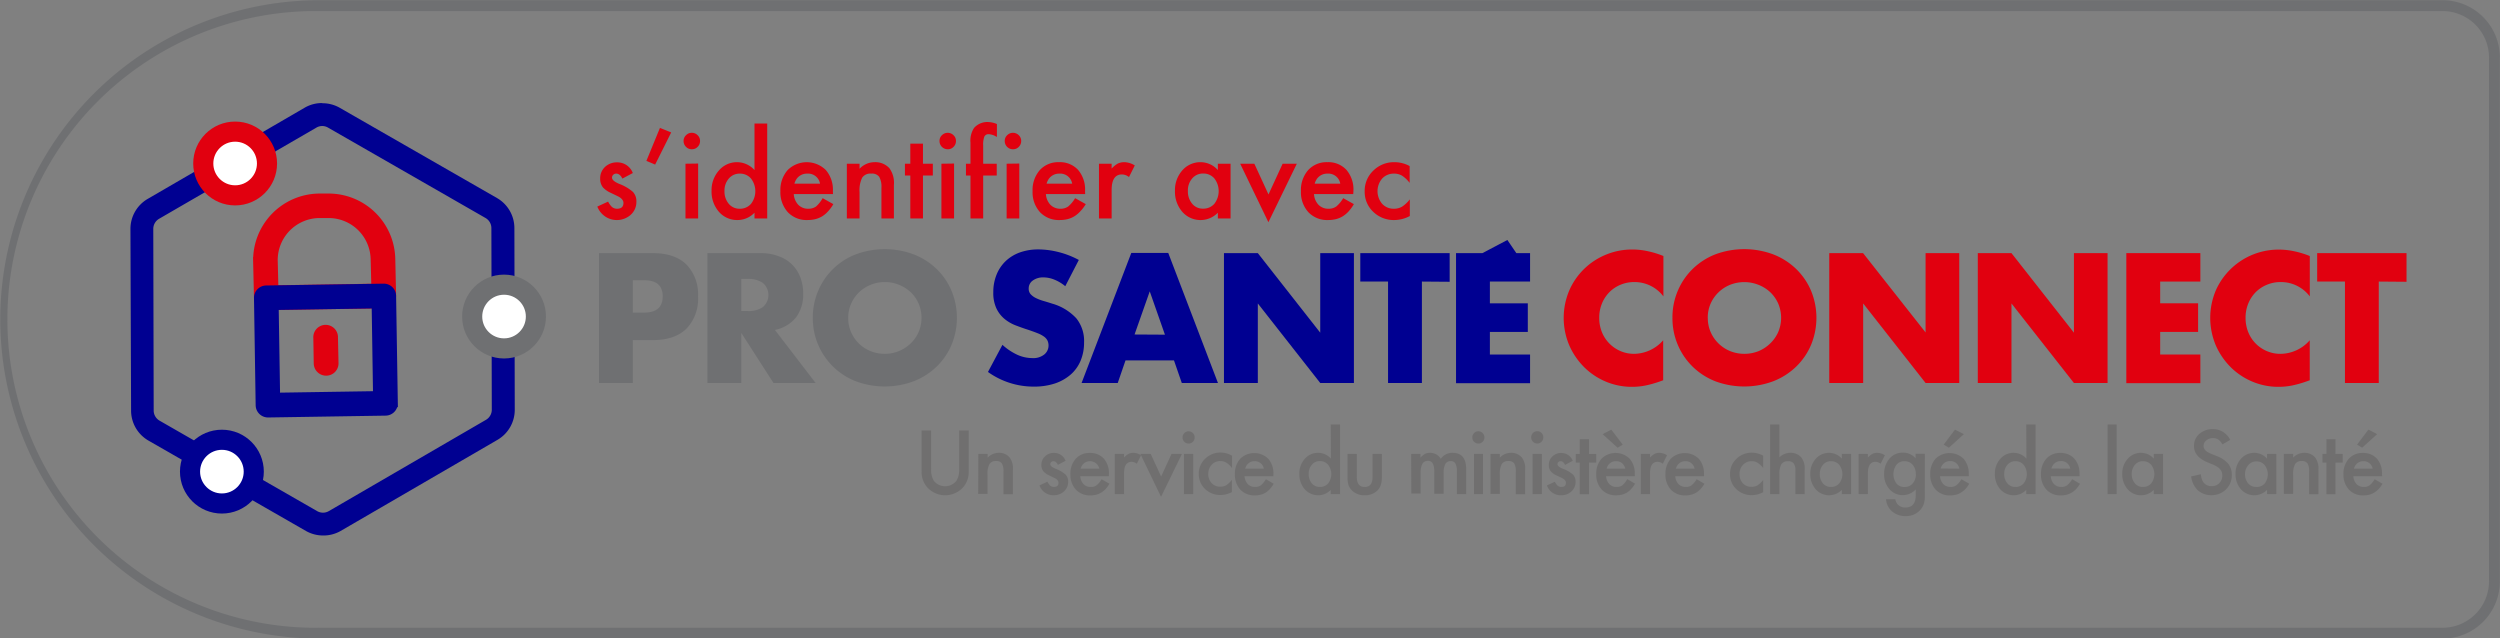 <svg id="Calque_1" data-name="Calque 1" xmlns="http://www.w3.org/2000/svg" viewBox="0 0 553.08 141.25"><rect x="0" y="0" width="553.08" height="141.25" fill="#808080" stroke="none"/><defs><style>.cls-1,.cls-7{fill:#e1000f;}.cls-2{fill:#6f7072;}.cls-3,.cls-8{fill:#000091;}.cls-4,.cls-5,.cls-6{fill:#fff;stroke-width:4.45px;}.cls-4{stroke:#6f7072;}.cls-4,.cls-5,.cls-6,.cls-7,.cls-8{stroke-miterlimit:10;}.cls-5,.cls-7{stroke:#e1000f;}.cls-6,.cls-8{stroke:#000091;}.cls-7,.cls-8{stroke-width:1.78px;}.cls-9{fill:#706f6f;}</style></defs><path class="cls-1" d="M140,38.28l-2.31,1.23c-.36-.73-.82-1.1-1.35-1.1a.92.92,0,0,0-.66.25.83.83,0,0,0-.28.65q0,.7,1.62,1.38a10,10,0,0,1,3,1.76,3.05,3.05,0,0,1,.77,2.18,3.8,3.8,0,0,1-1.3,2.93,4.62,4.62,0,0,1-7.34-1.86l2.38-1.1a5,5,0,0,0,.76,1.1,1.72,1.72,0,0,0,1.22.48c.94,0,1.42-.43,1.42-1.3,0-.49-.37-1-1.1-1.39l-.84-.41-.86-.41a5.4,5.4,0,0,1-1.72-1.19,3,3,0,0,1-.63-1.95,3.43,3.43,0,0,1,1.08-2.61,3.79,3.79,0,0,1,2.69-1A3.65,3.65,0,0,1,140,38.28Z"/><path class="cls-1" d="M146,28.3l2.49,1-3.55,7.11L143,35.6Z"/><path class="cls-1" d="M151.23,31.18a1.69,1.69,0,0,1,.54-1.26,1.72,1.72,0,0,1,1.28-.54,1.76,1.76,0,0,1,1.29.54,1.68,1.68,0,0,1,.53,1.28,1.75,1.75,0,0,1-.53,1.29,1.7,1.7,0,0,1-1.28.53,1.72,1.72,0,0,1-1.29-.53A1.77,1.77,0,0,1,151.23,31.18Zm3.22,5V48.33h-2.8V36.22Z"/><path class="cls-1" d="M166.92,27.33h2.81v21h-2.81V47.06a5.21,5.21,0,0,1-3.74,1.62,5.34,5.34,0,0,1-4.13-1.82,6.77,6.77,0,0,1-1.63-4.62,6.56,6.56,0,0,1,1.63-4.53,5.23,5.23,0,0,1,7.87-.09Zm-6.64,14.91a4.21,4.21,0,0,0,.93,2.83,3.07,3.07,0,0,0,2.42,1.11,3.23,3.23,0,0,0,2.51-1.07,4.59,4.59,0,0,0,0-5.62,3.18,3.18,0,0,0-2.49-1.08,3.09,3.09,0,0,0-2.41,1.09A4,4,0,0,0,160.28,42.24Z"/><path class="cls-1" d="M184.29,42.93h-8.68a3.72,3.72,0,0,0,1,2.38,3,3,0,0,0,2.2.87,2.88,2.88,0,0,0,1.73-.5A7.05,7.05,0,0,0,182,43.84l2.36,1.32a8.83,8.83,0,0,1-1.16,1.59,6,6,0,0,1-1.3,1.1,5.74,5.74,0,0,1-1.51.63,7.38,7.38,0,0,1-1.75.2,5.69,5.69,0,0,1-4.35-1.74,6.55,6.55,0,0,1-1.64-4.65,6.69,6.69,0,0,1,1.59-4.65,6,6,0,0,1,8.48,0,6.67,6.67,0,0,1,1.54,4.68Zm-2.87-2.29a2.68,2.68,0,0,0-2.83-2.23,3,3,0,0,0-1,.15,3.11,3.11,0,0,0-.82.45,2.78,2.78,0,0,0-.62.7,3.23,3.23,0,0,0-.4.93Z"/><path class="cls-1" d="M187.35,36.22h2.81v1.12a4.57,4.57,0,0,1,3.3-1.46,4.21,4.21,0,0,1,3.3,1.33,5.47,5.47,0,0,1,1,3.7v7.42H195V41.57a4.45,4.45,0,0,0-.5-2.47,2,2,0,0,0-1.77-.69,2.14,2.14,0,0,0-2,.92,6.31,6.31,0,0,0-.57,3.16v5.84h-2.81Z"/><path class="cls-1" d="M204.19,38.83v9.5h-2.8v-9.5H200.2V36.22h1.19V31.78h2.8v4.44h2.18v2.61Z"/><path class="cls-1" d="M207.85,31.18a1.69,1.69,0,0,1,.53-1.26,1.8,1.8,0,0,1,2.57,0,1.69,1.69,0,0,1,.54,1.28,1.76,1.76,0,0,1-.54,1.29,1.68,1.68,0,0,1-1.28.53,1.81,1.81,0,0,1-1.82-1.84Zm3.22,5V48.33h-2.8V36.22Z"/><path class="cls-1" d="M217.51,38.83v9.5H214.7v-9.5h-1V36.22h1V31.54a5.08,5.08,0,0,1,.79-3.23A3.9,3.9,0,0,1,218.67,27a5.48,5.48,0,0,1,1.88.44v2.86l-.28-.15a3.51,3.51,0,0,0-1.5-.46,1,1,0,0,0-1,.53,5.06,5.06,0,0,0-.26,2v4h3v2.61Z"/><path class="cls-1" d="M222.28,31.18a1.72,1.72,0,0,1,.53-1.26,1.81,1.81,0,0,1,2.58,0,1.72,1.72,0,0,1,.53,1.28,1.79,1.79,0,0,1-.53,1.29,1.71,1.71,0,0,1-1.28.53,1.76,1.76,0,0,1-1.3-.53A1.8,1.8,0,0,1,222.28,31.18Zm3.22,5V48.33h-2.8V36.22Z"/><path class="cls-1" d="M240.07,42.93h-8.68a3.72,3.72,0,0,0,1,2.38,3,3,0,0,0,2.2.87,2.88,2.88,0,0,0,1.73-.5,7.05,7.05,0,0,0,1.53-1.84l2.36,1.32A9.31,9.31,0,0,1,239,46.75a6.33,6.33,0,0,1-1.31,1.1,5.68,5.68,0,0,1-1.5.63,7.53,7.53,0,0,1-1.76.2,5.72,5.72,0,0,1-4.35-1.74,6.55,6.55,0,0,1-1.64-4.65,6.69,6.69,0,0,1,1.59-4.65,5.49,5.49,0,0,1,4.25-1.76,5.43,5.43,0,0,1,4.23,1.71,6.67,6.67,0,0,1,1.54,4.68Zm-2.87-2.29a2.67,2.67,0,0,0-2.82-2.23,3,3,0,0,0-1,.15,3.11,3.11,0,0,0-.82.45,2.78,2.78,0,0,0-.62.7,3.23,3.23,0,0,0-.4.93Z"/><path class="cls-1" d="M243.13,36.22h2.8V37.3a5.25,5.25,0,0,1,1.36-1.11,3.25,3.25,0,0,1,1.44-.31,4.56,4.56,0,0,1,2.32.72l-1.28,2.57a2.63,2.63,0,0,0-1.56-.58c-1.52,0-2.28,1.16-2.28,3.46v6.28h-2.8Z"/><path class="cls-1" d="M269.43,36.22h2.81V48.33h-2.81V47.06a5.36,5.36,0,0,1-7.87-.2,6.77,6.77,0,0,1-1.62-4.62,6.56,6.56,0,0,1,1.62-4.54,5.27,5.27,0,0,1,4.08-1.82,5.15,5.15,0,0,1,3.79,1.74Zm-6.63,6a4.21,4.21,0,0,0,.93,2.83,3,3,0,0,0,2.41,1.11,3.21,3.21,0,0,0,2.51-1.07,4.59,4.59,0,0,0,0-5.62,3.18,3.18,0,0,0-2.49-1.08,3.09,3.09,0,0,0-2.41,1.09A4,4,0,0,0,262.8,42.24Z"/><path class="cls-1" d="M277.5,36.22l3.13,6.8,3.13-6.8h3.14l-6.29,12.94-6.24-12.94Z"/><path class="cls-1" d="M299.38,42.93H290.7a3.72,3.72,0,0,0,1,2.38,3,3,0,0,0,2.2.87,2.86,2.86,0,0,0,1.73-.5,7.05,7.05,0,0,0,1.53-1.84l2.36,1.32a9.31,9.31,0,0,1-1.15,1.59,6.08,6.08,0,0,1-1.31,1.1,5.54,5.54,0,0,1-1.5.63,7.44,7.44,0,0,1-1.75.2,5.72,5.72,0,0,1-4.36-1.74,6.55,6.55,0,0,1-1.64-4.65,6.69,6.69,0,0,1,1.59-4.65,5.5,5.5,0,0,1,4.26-1.76,5.41,5.41,0,0,1,4.22,1.71,6.67,6.67,0,0,1,1.54,4.68Zm-2.87-2.29a2.67,2.67,0,0,0-2.82-2.23,3,3,0,0,0-1,.15,2.91,2.91,0,0,0-.81.45,2.64,2.64,0,0,0-.63.7,3.23,3.23,0,0,0-.4.93Z"/><path class="cls-1" d="M311.86,36.74v3.72a6.79,6.79,0,0,0-1.71-1.61,3.43,3.43,0,0,0-1.76-.44,3.48,3.48,0,0,0-2.62,1.1,4.31,4.31,0,0,0,0,5.57,3.41,3.41,0,0,0,2.6,1.1,3.56,3.56,0,0,0,1.78-.44,7,7,0,0,0,1.75-1.64v3.69a7.31,7.31,0,0,1-3.4.89,6.51,6.51,0,0,1-4.7-1.82,6.06,6.06,0,0,1-1.89-4.54,6.15,6.15,0,0,1,1.91-4.57,6.47,6.47,0,0,1,4.7-1.87A7,7,0,0,1,311.86,36.74Z"/><path class="cls-2" d="M540.38,2.45a10.29,10.29,0,0,1,10.27,10.27V128.61a10.29,10.29,0,0,1-10.27,10.27H70.68a68.22,68.22,0,1,1,0-136.43h469.7m0-2.4H70.68A70.61,70.61,0,0,0,.06,70.66h0a70.62,70.62,0,0,0,70.62,70.62h469.7a12.67,12.67,0,0,0,12.67-12.67V12.72A12.67,12.67,0,0,0,540.38.05Z"/><path class="cls-3" d="M71.28,27.88a2.55,2.55,0,0,1,1.29.35l34.85,20a2.58,2.58,0,0,1,1.29,2.23l.09,40.18a2.59,2.59,0,0,1-1.29,2.24L72.75,113.07a2.55,2.55,0,0,1-1.29.35,2.64,2.64,0,0,1-1.29-.34l-34.84-20A2.58,2.58,0,0,1,34,90.83l-.09-40.19a2.59,2.59,0,0,1,1.29-2.24L70,28.23a2.55,2.55,0,0,1,1.29-.35m0-5.08a7.63,7.63,0,0,0-3.84,1L32.68,44a7.67,7.67,0,0,0-3.82,6.65L29,90.84a7.66,7.66,0,0,0,3.84,6.63l34.85,20a7.74,7.74,0,0,0,3.82,1,7.63,7.63,0,0,0,3.84-1L110.07,97.3a7.68,7.68,0,0,0,3.81-6.65l-.08-40.19A7.68,7.68,0,0,0,110,43.84l-34.85-20a7.65,7.65,0,0,0-3.82-1Z"/><circle class="cls-4" cx="111.51" cy="70.03" r="7.05"/><circle class="cls-5" cx="52.02" cy="36.17" r="7.05"/><circle class="cls-6" cx="49.09" cy="104.34" r="7.05"/><path class="cls-7" d="M84.94,67.31l-26,.41a1.83,1.83,0,0,1-1.86-1.81l-.19-8.13A13.87,13.87,0,0,1,70.51,43.71l2,0A13.86,13.86,0,0,1,86.56,57.31l.18,8.14A1.83,1.83,0,0,1,84.94,67.31ZM60.71,64l22.34-.35-.16-6.3a10.19,10.19,0,0,0-10.34-10l-2,0a10.19,10.19,0,0,0-10,10.34Z"/><path class="cls-8" d="M85.31,91.06l-26,.41a1.85,1.85,0,0,1-1.86-1.81l-.37-23.75a1.83,1.83,0,0,1,1.8-1.86l26-.41a1.84,1.84,0,0,1,1.86,1.81l.38,23.74A1.84,1.84,0,0,1,85.31,91.06ZM61.08,87.77l22.34-.35-.31-20.08-22.35.35Z"/><path class="cls-7" d="M72.17,82.22a1.85,1.85,0,0,1-1.87-1.81l-.09-5.65a1.84,1.84,0,1,1,3.67-.06L74,80.35A1.83,1.83,0,0,1,72.17,82.22Z"/><path class="cls-2" d="M140,84.73h-7.48V56h11.91q4.84,0,7.43,2.52a9.49,9.49,0,0,1,2.57,7.1,9.51,9.51,0,0,1-2.57,7.1q-2.58,2.52-7.43,2.52H140Zm0-15.57h2.48q4.13,0,4.13-3.59T142.49,62H140Z"/><path class="cls-2" d="M180.44,84.73h-9.32L164,73.66V84.73H156.5V56h11.64a11.2,11.2,0,0,1,4.2.71,8.08,8.08,0,0,1,3,1.92,8.23,8.23,0,0,1,1.76,2.83,9.93,9.93,0,0,1,.59,3.43,8.49,8.49,0,0,1-1.58,5.33,8,8,0,0,1-4.68,2.77ZM164,68.81h1.42a5.45,5.45,0,0,0,3.39-.91,3.51,3.51,0,0,0,0-5.27,5.45,5.45,0,0,0-3.39-.92H164Z"/><path class="cls-2" d="M179.82,70.34a15,15,0,0,1,1.19-6,14.77,14.77,0,0,1,8.3-8.06,18.35,18.35,0,0,1,12.84,0,15.13,15.13,0,0,1,5.06,3.23,14.57,14.57,0,0,1,3.3,4.83,15.57,15.57,0,0,1,0,11.94,14.57,14.57,0,0,1-3.3,4.83,15.13,15.13,0,0,1-5.06,3.23,18.35,18.35,0,0,1-12.84,0,14.93,14.93,0,0,1-9.49-14Zm7.83,0a7.75,7.75,0,0,0,.65,3.17,7.88,7.88,0,0,0,4.33,4.18A8.34,8.34,0,0,0,201.45,76a7.87,7.87,0,0,0,1.77-2.52,8.05,8.05,0,0,0,0-6.34,7.76,7.76,0,0,0-1.77-2.52A8.41,8.41,0,0,0,192.63,63a8.11,8.11,0,0,0-2.58,1.66,8,8,0,0,0-1.75,2.52A7.71,7.71,0,0,0,187.65,70.34Z"/><path class="cls-3" d="M235.67,63.32a8.85,8.85,0,0,0-2.45-1.47,6.42,6.42,0,0,0-2.36-.48,3.83,3.83,0,0,0-2.37.69,2.12,2.12,0,0,0-.91,1.79,1.8,1.8,0,0,0,.45,1.26,4,4,0,0,0,1.21.86,10.19,10.19,0,0,0,1.68.63c.62.18,1.24.37,1.85.57a11.52,11.52,0,0,1,5.36,3.27,8,8,0,0,1,1.7,5.32,10.31,10.31,0,0,1-.75,4,8.35,8.35,0,0,1-2.17,3.07,10.35,10.35,0,0,1-3.51,2,14.68,14.68,0,0,1-4.72.7,17.32,17.32,0,0,1-10.11-3.24l3.2-6a13,13,0,0,0,3.32,2.21,8.07,8.07,0,0,0,3.25.72,3.88,3.88,0,0,0,2.73-.83,2.56,2.56,0,0,0,.9-1.91,2.62,2.62,0,0,0-.23-1.13,2.51,2.51,0,0,0-.77-.88,6.34,6.34,0,0,0-1.39-.74c-.57-.23-1.27-.48-2.08-.76-1-.31-1.92-.65-2.84-1a8.85,8.85,0,0,1-2.49-1.47,6.8,6.8,0,0,1-1.75-2.31,8.05,8.05,0,0,1-.67-3.53,10.22,10.22,0,0,1,.71-3.87,8.64,8.64,0,0,1,2-3,9,9,0,0,1,3.13-1.93,12.06,12.06,0,0,1,4.14-.68,18.32,18.32,0,0,1,4.47.59,19.36,19.36,0,0,1,4.47,1.74Z"/><path class="cls-3" d="M259.72,79.73H249l-1.72,5h-8l11-28.78h8.17l11,28.78h-8Zm-2-5.69-3.36-9.58L251,74Z"/><path class="cls-3" d="M270.78,84.73V56h7.49l13.81,17.6V56h7.45V84.73h-7.45l-13.81-17.6v17.6Z"/><path class="cls-3" d="M314.57,62.29V84.73h-7.49V62.29h-6.14V56h19.77v6.34Z"/><path class="cls-3" d="M338.5,62.29h-8.89V67.1H338v6.33h-8.39v5h8.89v6.34H322.12V56H338.5ZM336.14,57l-8.35,4-3.18-3.24,8.87-4.67Z"/><path class="cls-1" d="M368,65.57a8,8,0,0,0-6.41-3.17,7.77,7.77,0,0,0-3.11.61,7.47,7.47,0,0,0-2.46,1.66,7.68,7.68,0,0,0-1.63,2.5,8.3,8.3,0,0,0-.59,3.13,8.4,8.4,0,0,0,.59,3.17,7.69,7.69,0,0,0,4.11,4.2,7.55,7.55,0,0,0,3,.61,8.68,8.68,0,0,0,6.45-3v8.85l-.76.27a24.34,24.34,0,0,1-3.21.9,15.56,15.56,0,0,1-2.94.28,14.81,14.81,0,0,1-5.7-1.12,15,15,0,0,1-4.81-3.17,15.71,15.71,0,0,1-3.34-4.85,15.56,15.56,0,0,1,0-12.22,15,15,0,0,1,8.15-7.9,15,15,0,0,1,5.76-1.12,15.9,15.9,0,0,1,3.38.36A20.13,20.13,0,0,1,368,56.64Z"/><path class="cls-1" d="M370,70.34a15,15,0,0,1,1.18-6,14.82,14.82,0,0,1,3.28-4.83,15.05,15.05,0,0,1,5-3.23,18.37,18.37,0,0,1,12.85,0,15.23,15.23,0,0,1,5.06,3.23,14.72,14.72,0,0,1,3.3,4.83,15.69,15.69,0,0,1,0,11.94,14.72,14.72,0,0,1-3.3,4.83,15.23,15.23,0,0,1-5.06,3.23,18.37,18.37,0,0,1-12.85,0,15.05,15.05,0,0,1-5-3.23,14.82,14.82,0,0,1-3.28-4.83A15,15,0,0,1,370,70.34Zm7.82,0a7.75,7.75,0,0,0,.65,3.17,8,8,0,0,0,4.33,4.18,8.52,8.52,0,0,0,6.23,0A8.26,8.26,0,0,0,391.61,76a8.06,8.06,0,0,0,1.78-2.52,8.05,8.05,0,0,0,0-6.34,7.94,7.94,0,0,0-1.78-2.52A8.26,8.26,0,0,0,389,63a8.52,8.52,0,0,0-6.23,0,8.06,8.06,0,0,0-2.57,1.66,7.89,7.89,0,0,0-1.76,2.52A7.71,7.71,0,0,0,377.81,70.34Z"/><path class="cls-1" d="M404.69,84.73V56h7.48L426,73.55V56h7.45V84.73H426l-13.81-17.6v17.6Z"/><path class="cls-1" d="M437.55,84.73V56H445l13.82,17.6V56h7.44V84.73h-7.44L445,67.13v17.6Z"/><path class="cls-1" d="M486.79,62.29H477.9V67.1h8.39v6.33H477.9v5h8.89v6.34H470.41V56h16.38Z"/><path class="cls-1" d="M511,65.57a8,8,0,0,0-6.41-3.17,7.77,7.77,0,0,0-3.11.61A7.62,7.62,0,0,0,499,64.67a7.82,7.82,0,0,0-1.62,2.5,8.3,8.3,0,0,0-.59,3.13,8.4,8.4,0,0,0,.59,3.17,7.61,7.61,0,0,0,4.11,4.2,7.52,7.52,0,0,0,3.05.61,8.68,8.68,0,0,0,6.45-3v8.85l-.76.27a24.77,24.77,0,0,1-3.21.9,15.56,15.56,0,0,1-2.94.28,14.86,14.86,0,0,1-5.71-1.12,15.13,15.13,0,0,1-4.81-3.17,15.88,15.88,0,0,1-3.34-4.85,15.62,15.62,0,0,1,0-12.22,15.18,15.18,0,0,1,13.91-9,16,16,0,0,1,3.38.36A20.41,20.41,0,0,1,511,56.64Z"/><path class="cls-1" d="M526.26,62.29V84.73h-7.48V62.29h-6.15V56H532.4v6.34Z"/><path class="cls-9" d="M206,95.23v8.48a4.7,4.7,0,0,0,.59,2.65,3.18,3.18,0,0,0,5,0,4.55,4.55,0,0,0,.6-2.65V95.23h2.12v9.07a5.08,5.08,0,0,1-1.38,3.66,5.36,5.36,0,0,1-7.66,0,5.08,5.08,0,0,1-1.38-3.66V95.23Z"/><path class="cls-9" d="M216.44,100.43h2.06v.82a3.39,3.39,0,0,1,2.43-1.07,3,3,0,0,1,2.41,1,4,4,0,0,1,.75,2.71v5.44H222v-5a3.31,3.31,0,0,0-.36-1.82,1.48,1.48,0,0,0-1.3-.51,1.59,1.59,0,0,0-1.45.68,4.62,4.62,0,0,0-.42,2.32v4.28h-2.06Z"/><path class="cls-9" d="M235.74,101.94l-1.7.91c-.26-.55-.59-.82-1-.82a.69.69,0,0,0-.48.19.61.61,0,0,0-.2.48c0,.34.39.68,1.18,1a7.26,7.26,0,0,1,2.2,1.29,2.22,2.22,0,0,1,.57,1.6,2.82,2.82,0,0,1-.95,2.15,3.28,3.28,0,0,1-2.23.82,3.23,3.23,0,0,1-3.16-2.18l1.75-.81a4.36,4.36,0,0,0,.55.81,1.28,1.28,0,0,0,.9.34c.69,0,1-.31,1-.94,0-.37-.27-.71-.8-1l-.63-.3-.62-.3a3.78,3.78,0,0,1-1.26-.87,2.17,2.17,0,0,1-.47-1.44,2.52,2.52,0,0,1,.8-1.91,2.75,2.75,0,0,1,2-.76A2.69,2.69,0,0,1,235.74,101.94Z"/><path class="cls-9" d="M245.31,105.35H239a2.71,2.71,0,0,0,.71,1.75,2.19,2.19,0,0,0,1.61.63,2.1,2.1,0,0,0,1.27-.36,5.06,5.06,0,0,0,1.12-1.35l1.74,1a7.36,7.36,0,0,1-.85,1.17,4.75,4.75,0,0,1-1,.8,4,4,0,0,1-1.1.46,5.31,5.31,0,0,1-1.29.15,4.19,4.19,0,0,1-3.19-1.28,4.8,4.8,0,0,1-1.21-3.41,4.9,4.9,0,0,1,1.17-3.41,4,4,0,0,1,3.12-1.29,4,4,0,0,1,3.1,1.25,4.89,4.89,0,0,1,1.13,3.44Zm-2.1-1.67a2.12,2.12,0,0,0-2.77-1.53,1.77,1.77,0,0,0-.6.33,1.87,1.87,0,0,0-.46.51,2.4,2.4,0,0,0-.3.69Z"/><path class="cls-9" d="M246.62,100.43h2.06v.79a4,4,0,0,1,1-.81,2.33,2.33,0,0,1,1.06-.23,3.36,3.36,0,0,1,1.7.53l-.94,1.88a2,2,0,0,0-1.14-.42c-1.12,0-1.68.85-1.68,2.54v4.6h-2.06Z"/><path class="cls-9" d="M254.58,100.43l2.3,5,2.29-5h2.31l-4.62,9.49-4.57-9.49Z"/><path class="cls-9" d="M261.62,96.73a1.34,1.34,0,0,1,2.28-.93,1.28,1.28,0,0,1,.39.94,1.3,1.3,0,0,1-.39,1,1.26,1.26,0,0,1-.94.39,1.33,1.33,0,0,1-1.34-1.35Zm2.36,3.7v8.88h-2.05v-8.88Z"/><path class="cls-9" d="M272.56,100.81v2.73a4.87,4.87,0,0,0-1.25-1.18A2.48,2.48,0,0,0,270,102a2.54,2.54,0,0,0-1.93.82,2.83,2.83,0,0,0-.76,2,2.87,2.87,0,0,0,.74,2.05,2.46,2.46,0,0,0,1.9.8,2.64,2.64,0,0,0,1.31-.31,5.24,5.24,0,0,0,1.28-1.21v2.71a5.39,5.39,0,0,1-2.5.65,4.79,4.79,0,0,1-3.44-1.33,4.45,4.45,0,0,1-1.39-3.33,4.49,4.49,0,0,1,1.41-3.36,4.74,4.74,0,0,1,3.44-1.37A5.11,5.11,0,0,1,272.56,100.81Z"/><path class="cls-9" d="M281.71,105.35h-6.37a2.76,2.76,0,0,0,.71,1.75,2.19,2.19,0,0,0,1.62.63,2.14,2.14,0,0,0,1.27-.36,5.25,5.25,0,0,0,1.12-1.35l1.73,1a7.36,7.36,0,0,1-.85,1.17,4.44,4.44,0,0,1-.95.8,4,4,0,0,1-1.11.46,5.17,5.17,0,0,1-1.28.15,4.21,4.21,0,0,1-3.2-1.28,4.8,4.8,0,0,1-1.2-3.41,4.9,4.9,0,0,1,1.17-3.41,4.44,4.44,0,0,1,6.22,0,4.93,4.93,0,0,1,1.13,3.44Zm-2.11-1.67a2,2,0,0,0-2.07-1.65,2,2,0,0,0-.7.12,1.77,1.77,0,0,0-.6.33,2,2,0,0,0-.46.51,2.39,2.39,0,0,0-.29.69Z"/><path class="cls-9" d="M294.4,93.91h2.06v15.4H294.4v-.93a3.83,3.83,0,0,1-2.75,1.19,4,4,0,0,1-3-1.33,5,5,0,0,1-1.19-3.4,4.83,4.83,0,0,1,1.19-3.32,3.85,3.85,0,0,1,3-1.34,3.79,3.79,0,0,1,2.79,1.28Zm-4.87,10.93a3.12,3.12,0,0,0,.68,2.08,2.25,2.25,0,0,0,1.77.81,2.34,2.34,0,0,0,1.84-.78,3.34,3.34,0,0,0,0-4.12A2.3,2.3,0,0,0,292,102a2.26,2.26,0,0,0-1.77.81A2.94,2.94,0,0,0,289.53,104.84Z"/><path class="cls-9" d="M300.17,100.43v5.1c0,1.47.58,2.2,1.74,2.2s1.74-.73,1.74-2.2v-5.1h2.06v5.14a5.68,5.68,0,0,1-.27,1.85,3.15,3.15,0,0,1-.88,1.25,3.92,3.92,0,0,1-2.65.9,3.87,3.87,0,0,1-2.63-.9,3.24,3.24,0,0,1-.91-1.25,5.16,5.16,0,0,1-.25-1.85v-5.14Z"/><path class="cls-9" d="M312.19,100.43h2.06v.82a4.37,4.37,0,0,1,1-.84,2.48,2.48,0,0,1,1.12-.23,2.72,2.72,0,0,1,2.38,1.32,3.09,3.09,0,0,1,2.62-1.32c2,0,3,1.22,3,3.64v5.49h-2.06v-4.93a3.91,3.91,0,0,0-.31-1.81A1.13,1.13,0,0,0,321,102a1.35,1.35,0,0,0-1.24.64,4.11,4.11,0,0,0-.38,2v4.59h-2.07v-4.9c0-1.59-.45-2.38-1.36-2.38a1.39,1.39,0,0,0-1.27.65,4.08,4.08,0,0,0-.39,2v4.59h-2.06Z"/><path class="cls-9" d="M325.73,96.73a1.3,1.3,0,0,1,.39-.93,1.28,1.28,0,0,1,.94-.39,1.31,1.31,0,0,1,.95.39,1.28,1.28,0,0,1,.39.94,1.3,1.3,0,0,1-.39,1,1.28,1.28,0,0,1-.94.39,1.33,1.33,0,0,1-1.34-1.35Zm2.36,3.7v8.88h-2v-8.88Z"/><path class="cls-9" d="M329.75,100.43h2.06v.82a3.39,3.39,0,0,1,2.43-1.07,3.08,3.08,0,0,1,2.42,1,4,4,0,0,1,.75,2.71v5.44h-2.07v-5a3.31,3.31,0,0,0-.36-1.82,1.48,1.48,0,0,0-1.3-.51,1.59,1.59,0,0,0-1.45.68,4.62,4.62,0,0,0-.42,2.32v4.28h-2.06Z"/><path class="cls-9" d="M338.75,96.73a1.34,1.34,0,0,1,2.68,0,1.31,1.31,0,0,1-.4,1,1.26,1.26,0,0,1-.94.39,1.35,1.35,0,0,1-1.34-1.35Zm2.37,3.7v8.88h-2.06v-8.88Z"/><path class="cls-9" d="M347.94,101.94l-1.69.91c-.27-.55-.6-.82-1-.82a.69.69,0,0,0-.48.19.64.64,0,0,0-.2.48c0,.34.39.68,1.18,1A7.13,7.13,0,0,1,348,105a2.22,2.22,0,0,1,.57,1.6,2.82,2.82,0,0,1-.95,2.15,3.27,3.27,0,0,1-2.23.82,3.23,3.23,0,0,1-3.16-2.18l1.75-.81a3.83,3.83,0,0,0,.56.81,1.25,1.25,0,0,0,.89.34c.69,0,1-.31,1-.94,0-.37-.27-.71-.8-1l-.62-.3q-.31-.13-.63-.3a3.78,3.78,0,0,1-1.26-.87,2.17,2.17,0,0,1-.47-1.44,2.52,2.52,0,0,1,.8-1.91,2.76,2.76,0,0,1,2-.76A2.69,2.69,0,0,1,347.94,101.94Z"/><path class="cls-9" d="M351.54,102.34v7h-2.05v-7h-.88v-1.91h.88V97.17h2.05v3.26h1.6v1.91Z"/><path class="cls-9" d="M361.69,105.35h-6.37a2.77,2.77,0,0,0,.72,1.75,2.17,2.17,0,0,0,1.61.63,2.14,2.14,0,0,0,1.27-.36A5.06,5.06,0,0,0,360,106l1.73,1a6.78,6.78,0,0,1-.85,1.17,4.44,4.44,0,0,1-.95.8,3.89,3.89,0,0,1-1.11.46,5.17,5.17,0,0,1-1.28.15,4.21,4.21,0,0,1-3.2-1.28,4.8,4.8,0,0,1-1.2-3.41,4.9,4.9,0,0,1,1.17-3.41,4.44,4.44,0,0,1,6.22,0,4.93,4.93,0,0,1,1.13,3.44Zm-7.14-9.3,1.92-1L359,98.37l-1.13.69Zm5,7.63a2,2,0,0,0-2.07-1.65,2,2,0,0,0-.7.12,1.77,1.77,0,0,0-.6.33,2,2,0,0,0-.46.51,2.7,2.7,0,0,0-.29.69Z"/><path class="cls-9" d="M363,100.43h2.05v.79a4,4,0,0,1,1-.81,2.29,2.29,0,0,1,1.05-.23,3.33,3.33,0,0,1,1.7.53l-.94,1.88a2,2,0,0,0-1.14-.42c-1.12,0-1.68.85-1.68,2.54v4.6H363Z"/><path class="cls-9" d="M377,105.35h-6.37a2.71,2.71,0,0,0,.71,1.75,2.19,2.19,0,0,0,1.62.63,2.09,2.09,0,0,0,1.26-.36,5.06,5.06,0,0,0,1.13-1.35l1.73,1a7.36,7.36,0,0,1-.85,1.17,4.75,4.75,0,0,1-1,.8,4,4,0,0,1-1.1.46,5.25,5.25,0,0,1-1.29.15,4.19,4.19,0,0,1-3.19-1.28,4.8,4.8,0,0,1-1.2-3.41,5,5,0,0,1,1.16-3.41,4.46,4.46,0,0,1,6.23,0,4.93,4.93,0,0,1,1.13,3.44Zm-2.11-1.67a2,2,0,0,0-2.07-1.65,2,2,0,0,0-.7.12,1.77,1.77,0,0,0-.6.33,2,2,0,0,0-.46.51,2.14,2.14,0,0,0-.29.69Z"/><path class="cls-9" d="M390.07,100.81v2.73a5,5,0,0,0-1.26-1.18,2.41,2.41,0,0,0-1.28-.33,2.51,2.51,0,0,0-1.93.82,2.83,2.83,0,0,0-.76,2,2.91,2.91,0,0,0,.73,2.05,2.49,2.49,0,0,0,1.91.8,2.67,2.67,0,0,0,1.31-.31,5.24,5.24,0,0,0,1.28-1.21v2.71a5.39,5.39,0,0,1-2.5.65,4.84,4.84,0,0,1-3.45-1.33,4.47,4.47,0,0,1-1.38-3.33,4.52,4.52,0,0,1,1.4-3.36,4.78,4.78,0,0,1,3.45-1.37A5.14,5.14,0,0,1,390.07,100.81Z"/><path class="cls-9" d="M391.61,93.91h2.05v7.26a3.54,3.54,0,0,1,2.42-1,3.15,3.15,0,0,1,2.41,1,4,4,0,0,1,.76,2.71v5.44H397.2v-5.25a2.54,2.54,0,0,0-.38-1.55,1.46,1.46,0,0,0-1.22-.48,1.68,1.68,0,0,0-1.51.67,4.52,4.52,0,0,0-.43,2.32v4.29h-2.05Z"/><path class="cls-9" d="M407.47,100.43h2.06v8.88h-2.06v-.93a3.95,3.95,0,0,1-5.78-.14,5,5,0,0,1-1.19-3.4,4.84,4.84,0,0,1,1.19-3.33,3.89,3.89,0,0,1,3-1.33,3.79,3.79,0,0,1,2.78,1.28Zm-4.87,4.41a3.07,3.07,0,0,0,.68,2.08,2.25,2.25,0,0,0,1.77.81,2.36,2.36,0,0,0,1.84-.78,3.34,3.34,0,0,0,0-4.12,2.32,2.32,0,0,0-1.82-.8,2.25,2.25,0,0,0-1.77.81A2.94,2.94,0,0,0,402.6,104.84Z"/><path class="cls-9" d="M411.19,100.43h2.05v.79a4,4,0,0,1,1-.81,2.33,2.33,0,0,1,1.06-.23,3.36,3.36,0,0,1,1.7.53l-.94,1.88a2,2,0,0,0-1.14-.42c-1.12,0-1.68.85-1.68,2.54v4.6h-2.05Z"/><path class="cls-9" d="M425.83,109.1c0,.42,0,.79,0,1.11s-.07.6-.11.84a3.87,3.87,0,0,1-.86,1.73,4.17,4.17,0,0,1-3.31,1.39,4.42,4.42,0,0,1-2.93-1,3.93,3.93,0,0,1-1.37-2.73h2.06a2.2,2.2,0,0,0,.4,1,2.17,2.17,0,0,0,1.86.83c1.5,0,2.25-.91,2.25-2.75v-1.24a3.86,3.86,0,0,1-2.82,1.25,3.77,3.77,0,0,1-3-1.32,4.83,4.83,0,0,1-1.17-3.32,5.16,5.16,0,0,1,1.08-3.31,3.78,3.78,0,0,1,3.09-1.44,3.58,3.58,0,0,1,2.79,1.25v-1h2.05Zm-2-4.21a3,3,0,0,0-.69-2.06,2.3,2.3,0,0,0-1.8-.8,2.2,2.2,0,0,0-1.84.87,3.57,3.57,0,0,0,0,4,2.22,2.22,0,0,0,1.84.84,2.25,2.25,0,0,0,1.86-.85A3.06,3.06,0,0,0,423.86,104.89Z"/><path class="cls-9" d="M435.58,105.35h-6.37a2.76,2.76,0,0,0,.71,1.75,2.19,2.19,0,0,0,1.62.63,2.09,2.09,0,0,0,1.26-.36,5.06,5.06,0,0,0,1.13-1.35l1.73,1a7.36,7.36,0,0,1-.85,1.17,4.75,4.75,0,0,1-1,.8,3.83,3.83,0,0,1-1.1.46,5.25,5.25,0,0,1-1.29.15,4.19,4.19,0,0,1-3.19-1.28,4.8,4.8,0,0,1-1.2-3.41,5,5,0,0,1,1.16-3.41,4.46,4.46,0,0,1,6.23,0,4.93,4.93,0,0,1,1.13,3.44Zm-2.11-1.67A2,2,0,0,0,431.4,102a2,2,0,0,0-.7.12,1.77,1.77,0,0,0-.6.33,2,2,0,0,0-.46.51,2.14,2.14,0,0,0-.29.69Zm1-7.63-3.32,3L430,98.37l2.5-3.32Z"/><path class="cls-9" d="M448.27,93.91h2.06v15.4h-2.06v-.93a3.85,3.85,0,0,1-2.75,1.19,4,4,0,0,1-3-1.33,5,5,0,0,1-1.19-3.4,4.83,4.83,0,0,1,1.19-3.32,3.84,3.84,0,0,1,3-1.34,3.79,3.79,0,0,1,2.79,1.28Zm-4.87,10.93a3.07,3.07,0,0,0,.68,2.08,2.25,2.25,0,0,0,1.77.81,2.36,2.36,0,0,0,1.84-.78,3.34,3.34,0,0,0,0-4.12,2.32,2.32,0,0,0-1.82-.8,2.25,2.25,0,0,0-1.77.81A2.94,2.94,0,0,0,443.4,104.84Z"/><path class="cls-9" d="M460.08,105.35h-6.37a2.71,2.71,0,0,0,.71,1.75,2.19,2.19,0,0,0,1.62.63,2.09,2.09,0,0,0,1.26-.36,5.06,5.06,0,0,0,1.13-1.35l1.73,1a7.36,7.36,0,0,1-.85,1.17,4.75,4.75,0,0,1-1,.8,4,4,0,0,1-1.1.46,5.31,5.31,0,0,1-1.29.15,4.19,4.19,0,0,1-3.19-1.28,4.8,4.8,0,0,1-1.2-3.41,5,5,0,0,1,1.16-3.41,4,4,0,0,1,3.12-1.29,4,4,0,0,1,3.1,1.25,4.89,4.89,0,0,1,1.14,3.44ZM458,103.68A2,2,0,0,0,455.9,102a2,2,0,0,0-.7.12,1.77,1.77,0,0,0-.6.33,2,2,0,0,0-.46.51,2.14,2.14,0,0,0-.29.69Z"/><path class="cls-9" d="M468.27,93.91v15.4h-2V93.91Z"/><path class="cls-9" d="M476.48,100.43h2.06v8.88h-2.06v-.93a3.93,3.93,0,0,1-5.77-.14,5,5,0,0,1-1.2-3.4,4.8,4.8,0,0,1,1.2-3.33,3.87,3.87,0,0,1,3-1.33,3.77,3.77,0,0,1,2.78,1.28Zm-4.87,4.41a3.07,3.07,0,0,0,.69,2.08,2.23,2.23,0,0,0,1.77.81,2.36,2.36,0,0,0,1.84-.78,3.38,3.38,0,0,0,0-4.12,2.34,2.34,0,0,0-1.83-.8,2.28,2.28,0,0,0-1.77.81A3,3,0,0,0,471.61,104.84Z"/><path class="cls-9" d="M493.39,97.32l-1.73,1a2.93,2.93,0,0,0-.92-1.09,2.07,2.07,0,0,0-1.17-.3,2.16,2.16,0,0,0-1.47.51,1.54,1.54,0,0,0-.59,1.24c0,.68.51,1.24,1.54,1.66l1.4.57a6.07,6.07,0,0,1,2.51,1.7,3.79,3.79,0,0,1,.79,2.45,4.33,4.33,0,0,1-1.29,3.21,4.46,4.46,0,0,1-3.24,1.28,4.37,4.37,0,0,1-3-1.09,5.09,5.09,0,0,1-1.47-3.06l2.16-.48a3.53,3.53,0,0,0,.51,1.72,2.19,2.19,0,0,0,1.91.91,2.21,2.21,0,0,0,1.65-.67,2.28,2.28,0,0,0,.66-1.68,2.51,2.51,0,0,0-.11-.75,2,2,0,0,0-.36-.63,2.87,2.87,0,0,0-.63-.54,5.1,5.1,0,0,0-.91-.48l-1.36-.56c-1.92-.82-2.89-2-2.89-3.58A3.42,3.42,0,0,1,486.56,96a4.38,4.38,0,0,1,3-1.07A4.21,4.21,0,0,1,493.39,97.32Z"/><path class="cls-9" d="M501.54,100.43h2.06v8.88h-2.06v-.93a3.95,3.95,0,0,1-5.78-.14,5,5,0,0,1-1.19-3.4,4.84,4.84,0,0,1,1.19-3.33,3.89,3.89,0,0,1,3-1.33,3.79,3.79,0,0,1,2.78,1.28Zm-4.87,4.41a3.12,3.12,0,0,0,.68,2.08,2.25,2.25,0,0,0,1.77.81A2.34,2.34,0,0,0,501,107a3.34,3.34,0,0,0,0-4.12,2.3,2.3,0,0,0-1.82-.8,2.25,2.25,0,0,0-1.77.81A2.94,2.94,0,0,0,496.67,104.84Z"/><path class="cls-9" d="M505.26,100.43h2.06v.82a3.36,3.36,0,0,1,2.42-1.07,3.07,3.07,0,0,1,2.42,1,4,4,0,0,1,.75,2.71v5.44h-2.06v-5a3.21,3.21,0,0,0-.37-1.82,1.46,1.46,0,0,0-1.29-.51,1.58,1.58,0,0,0-1.45.68,4.62,4.62,0,0,0-.42,2.32v4.28h-2.06Z"/><path class="cls-9" d="M516.68,102.34v7h-2v-7h-.88v-1.91h.88V97.17h2v3.26h1.6v1.91Z"/><path class="cls-9" d="M527,105.35h-6.36a2.71,2.71,0,0,0,.71,1.75,2.19,2.19,0,0,0,1.61.63,2.12,2.12,0,0,0,1.27-.36,5.06,5.06,0,0,0,1.12-1.35l1.74,1a7.36,7.36,0,0,1-.85,1.17,4.75,4.75,0,0,1-1,.8,4,4,0,0,1-1.1.46,5.31,5.31,0,0,1-1.29.15,4.17,4.17,0,0,1-3.19-1.28,4.8,4.8,0,0,1-1.21-3.41,4.9,4.9,0,0,1,1.17-3.41,4,4,0,0,1,3.12-1.29,4,4,0,0,1,3.1,1.25,4.89,4.89,0,0,1,1.13,3.44Zm-2.1-1.67a2,2,0,0,0-2.07-1.65,2.08,2.08,0,0,0-.71.12,1.82,1.82,0,0,0-.59.33,1.87,1.87,0,0,0-.46.51,2.4,2.4,0,0,0-.3.69Zm1-7.63-3.32,3-1.12-.69,2.51-3.32Z"/></svg>